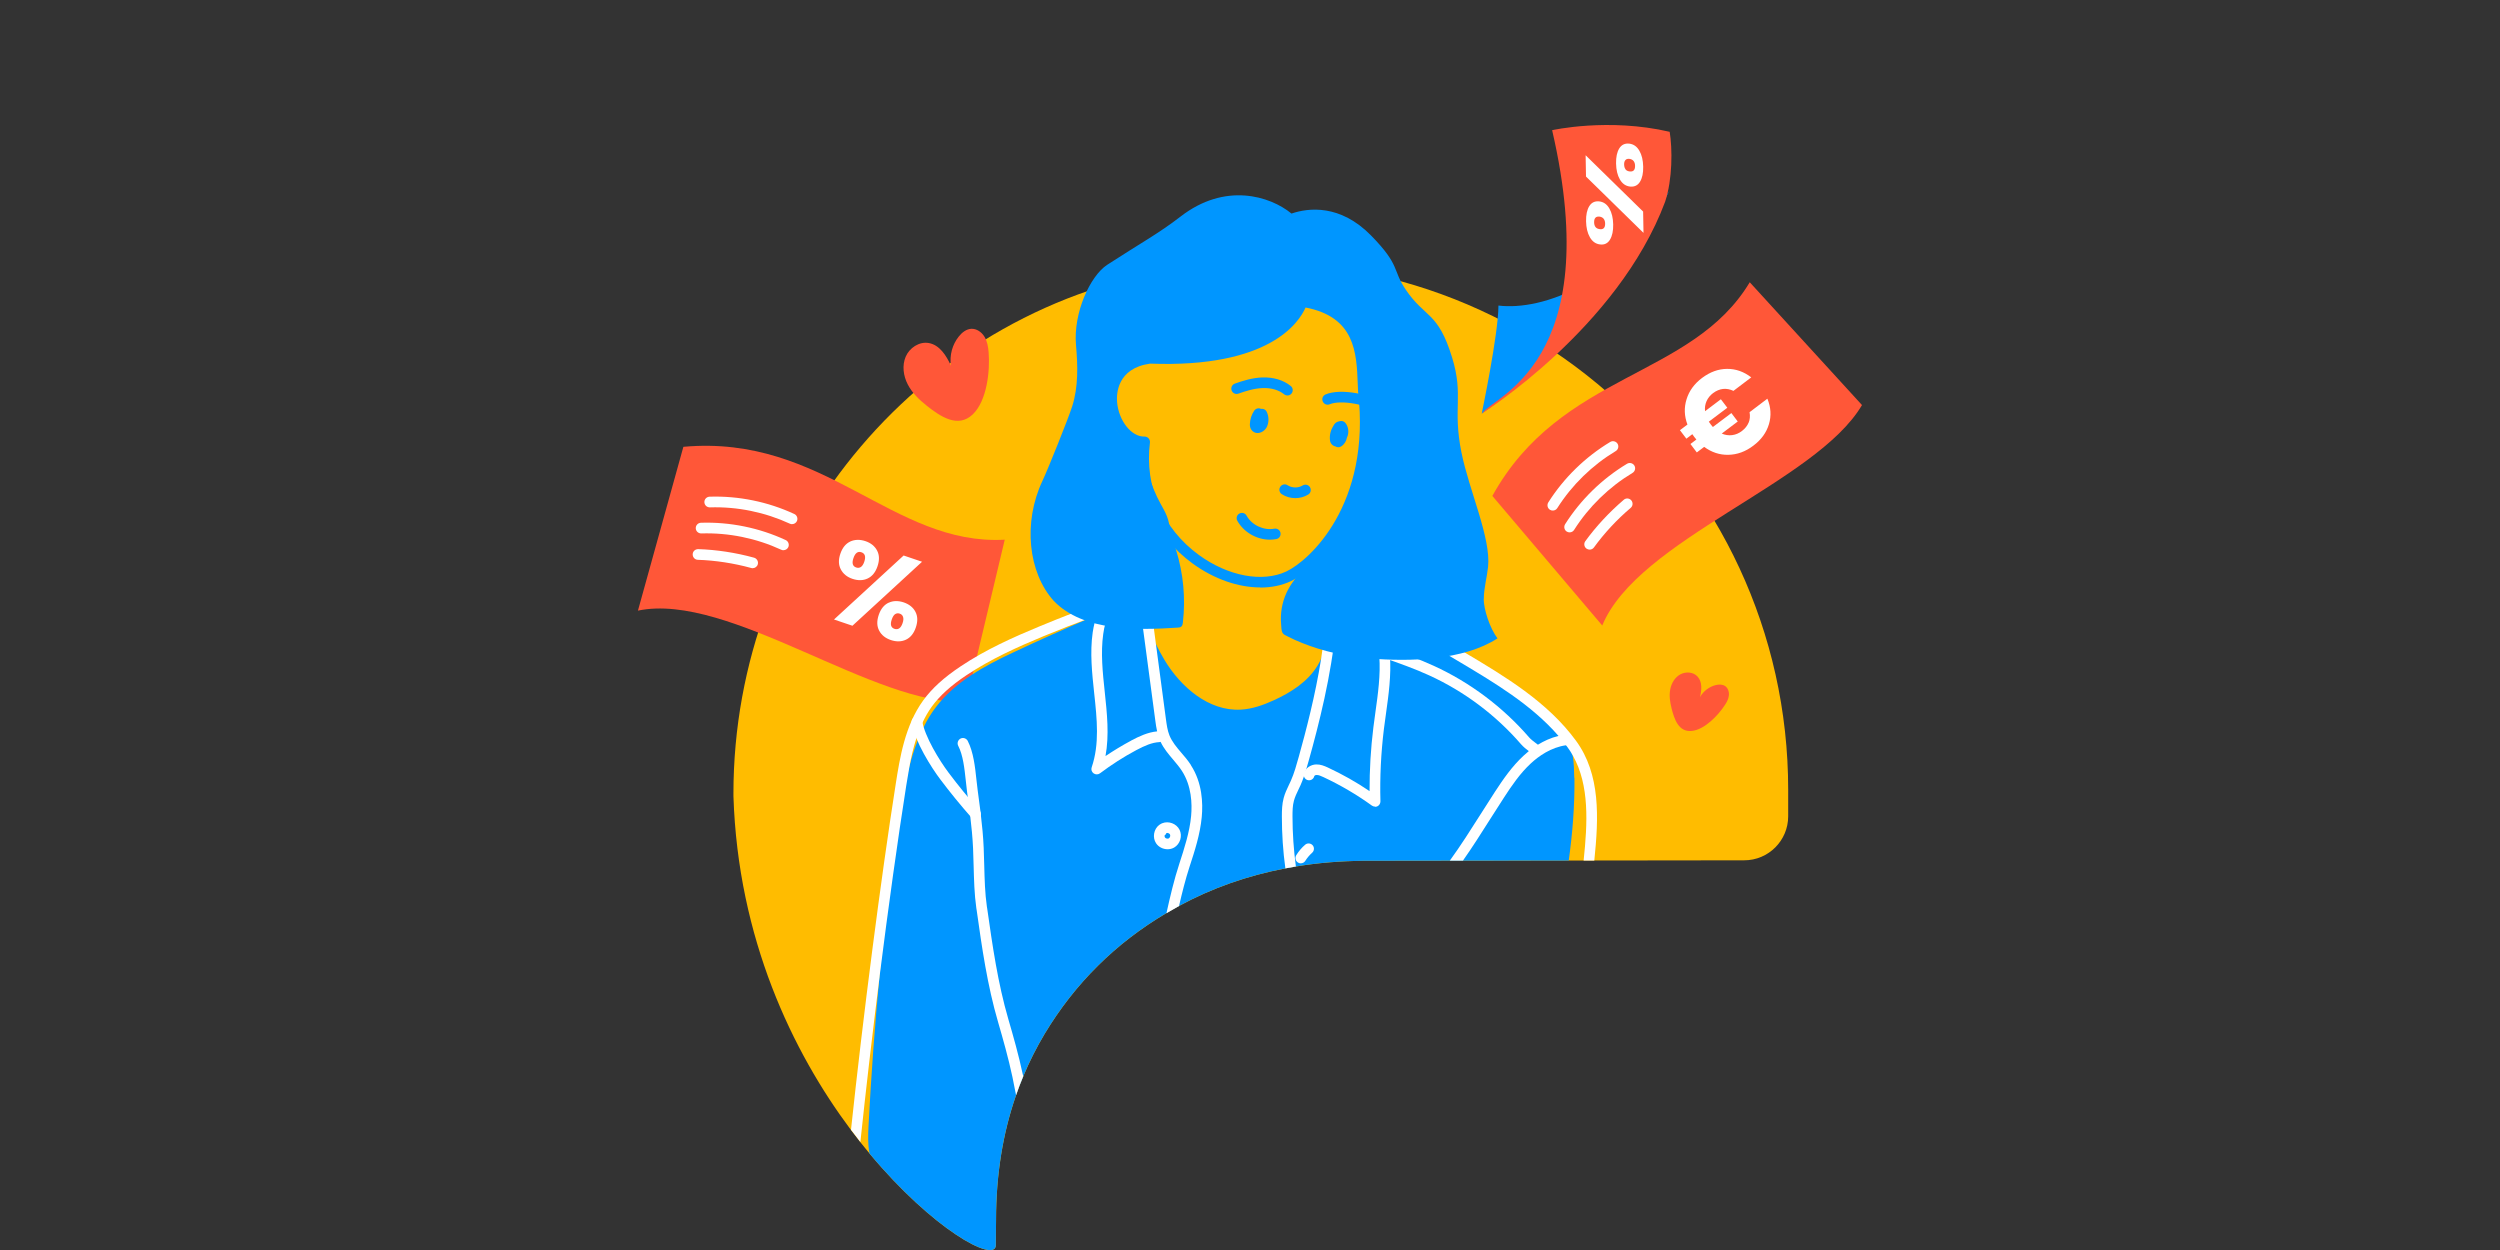 <?xml version="1.0" encoding="UTF-8"?>
<svg id="exemple" xmlns="http://www.w3.org/2000/svg" width="400" height="200" viewBox="0 0 400 200">
  <rect x="0" y="0" width="400" height="200" fill="#333333" stroke="none"/>
  <path d="M286.11,126.36v4.24c0,3.89-3.15,7.05-7.04,7.05l-23.99.03h-4.08s-16.94.03-16.94.03h-2.1l-13.81.02c-3.73.03-7.34.33-10.81.91-.56.09-1.12.19-1.68.3-6.08,1.16-11.76,3.16-17.03,6.02-.08.03-.15.08-.23.12-.61.33-1.2.67-1.78,1.02-8.14,4.81-14.63,11.25-19.47,19.31-1.31,2.19-2.46,4.47-3.44,6.83-.42.99-.8,2-1.15,3.02-2.12,6.11-3.19,12.75-3.19,19.91h0c0,1.4-.04,4.12-.04,4.12-.19,2.8-10.07-2.56-20.2-14.72-.5-.6-.99-1.21-1.49-1.84-.5-.63-1-1.28-1.5-1.95h0c-9.33-12.47-18.07-30.63-18.79-53.4v-.42c0-41.9,30.41-78.12,71.89-84.07,52.15-7.48,96.87,32.78,96.87,83.48Z" style="fill: #ffbc00; stroke-width: 0px;"/>
  <g>
    <path d="M109.35,71.49c22.6-2.05,33.43,15.86,51.41,14.86l-6.17,25.91c-14.43.93-37.9-17.62-52.52-14.56l7.27-26.21h0Z" style="fill: #ff5738; stroke-width: 0px;"/>
    <path d="M147.53,89.88l-11.14,10.24-2.95-1,11.14-10.24,2.95,1ZM136.04,86.64c.73-.33,1.54-.35,2.42-.06s1.51.81,1.88,1.52c.37.71.39,1.54.06,2.51s-.86,1.61-1.58,1.95c-.72.34-1.53.35-2.41.06s-1.51-.81-1.88-1.52c-.38-.71-.4-1.55-.07-2.51.33-.97.86-1.61,1.59-1.95h0ZM136.55,89.3c-.28.81-.13,1.31.45,1.5.27.09.52.06.74-.08.22-.15.4-.42.54-.83.28-.82.13-1.33-.46-1.53-.57-.19-.99.12-1.27.94h0ZM142.18,96.44c.72-.34,1.53-.35,2.41-.06.88.3,1.51.8,1.88,1.51.37.71.39,1.54.06,2.51-.33.97-.86,1.61-1.58,1.95-.72.34-1.53.35-2.41.06-.88-.3-1.51-.8-1.88-1.52-.37-.71-.39-1.54-.06-2.51s.86-1.61,1.58-1.95h0ZM143.22,98.26c-.22.15-.4.44-.54.86-.28.81-.13,1.31.45,1.5.27.09.52.06.74-.08.22-.15.4-.42.54-.83.14-.4.17-.74.08-1-.08-.26-.26-.44-.54-.53-.27-.09-.52-.06-.74.09h0Z" style="fill: #fff; stroke-width: 0px;"/>
    <g>
      <path d="M126.73,83.87c-.12,0-.24-.03-.35-.08-3.99-1.84-8.41-2.75-12.8-2.61-.48,0-.86-.35-.88-.83-.01-.47.35-.86.83-.88,4.65-.15,9.34.81,13.56,2.77.42.19.61.7.42,1.13-.15.31-.45.49-.77.49h0Z" style="fill: #fff; stroke-width: 0px;"/>
      <path d="M125.35,88.04c-.12,0-.24-.03-.35-.08-3.99-1.84-8.4-2.75-12.8-2.61-.47,0-.86-.35-.88-.83-.01-.47.35-.86.83-.88,4.65-.15,9.34.81,13.56,2.77.42.19.61.7.42,1.13-.15.31-.45.49-.77.49h0Z" style="fill: #fff; stroke-width: 0px;"/>
      <path d="M120.43,90.91c-.08,0-.15,0-.23-.03-2.8-.77-5.76-1.22-8.54-1.31-.47-.01-.84-.4-.83-.88s.4-.83.88-.83c2.91.09,6,.56,8.94,1.37.45.13.72.59.6,1.05-.1.38-.45.63-.82.63h0Z" style="fill: #fff; stroke-width: 0px;"/>
    </g>
  </g>
  <g>
    <path d="M251.91,124.44c.05,4.53-.31,8.88-.91,13.25l-16.94.02h-2.1l-13.81.02c-3.73.03-7.34.33-10.81.91-.56.09-1.12.19-1.68.3-6.08,1.16-11.76,3.16-17.03,6.02-.08.03-.15.08-.23.12-.61.33-1.2.67-1.78,1.02-8.14,4.81-14.63,11.25-19.47,19.31-1.31,2.19-2.46,4.47-3.44,6.83-.42.99-.8,2-1.15,3.02-2.12,6.11-3.19,12.75-3.19,19.91h0c0,1.4-.04,4.12-.04,4.12-.19,2.8-10.07-2.56-20.2-14.72-.3-1.47-.24-3.03-.16-4.53.41-7.92.99-15.84,1.74-23.74,0-.04.01-.08.01-.13.49-5.24,1.06-10.46,1.7-15.68.66-5.36,1.4-10.7,2.62-15.96.13-.58.27-1.15.42-1.73t0-.01c.36-1.42.79-2.84,1.33-4.19.29-.76.61-1.5.97-2.22h0c.56-1.15,1.22-2.25,2-3.26,3.07-4.03,7.69-6.54,12.27-8.69,4.17-1.96,8.26-3.8,12.4-5.56.02-.01.04-.02.06-.03.35-.15.7-.3,1.06-.45.72-.3,1.43-.6,2.16-.89h0c.15-.06.29-.13.44-.19h0c1.44-.58,2.88-1.15,4.35-1.7.39-.15.78-.31,1.18-.45-.63,2.65.07,5.34,1.24,7.84.42.89.9,1.75,1.39,2.58,2.63,4.38,7.11,8.24,12.22,7.96,1.83-.1,3.6-.73,5.26-1.49,2.77-1.26,5.47-2.98,7.04-5.59.19-.31.35-.63.51-.97.86-1.81,1.33-3.84,2.18-5.61.42-.88.93-1.69,1.63-2.39,1.19.15,2.36.35,3.51.61h0c.08.01.17.03.24.06.68.15,1.36.33,2.02.53,3.23.94,6.32,2.3,9.31,3.95,4.04,2.24,7.69,5.13,11.57,7.62,3.19,2.05,6.77,4.1,8.64,7.3.27.47.51.96.7,1.48.02.04.03.08.05.13.21.58.35,1.17.45,1.77,0,0,0,0,0,0,.19,1.15.22,2.34.24,3.51Z" style="fill: #0096ff; stroke-width: 0px;"/>
    <g>
      <path d="M190.55,122.41c-.45-.7-.99-1.34-1.52-1.95-.78-.91-1.51-1.78-1.92-2.8-.32-.79-.44-1.7-.56-2.58l-1.61-12.09-.35-2.66c-.29-2.18-.5-3.76-.24-5.88.28-2.25,1.21-5.2,2.61-6.35.35-.29.41-.81.13-1.18-.29-.37-.8-.45-1.18-.17-1.85,1.33-3.35,3.03-4.81,4.66l-3.24,3.65c-.31.35-.64.72-.94,1.09-.38.46-.72.95-1.02,1.5-.13.23-.24.47-.34.73-.01.02-.03.05-.03.07-.32.78-.54,1.68-.7,2.75-.46,3.23-.1,6.52.24,9.71.45,4.17.87,8.12-.4,11.86-.13.35,0,.75.31.97s.72.21,1.02-.01c1.84-1.38,3.79-2.64,5.81-3.71,1.36-.72,2.5-1.22,3.68-1.28.07,0,.14-.02.21-.04.51,1.09,1.29,2,2.03,2.87.51.61.99,1.17,1.38,1.78,1.54,2.39,1.65,5.23,1.47,7.2-.24,2.59-1.08,5.15-1.88,7.62-.85,2.58-1.48,5.29-2.07,7.95.58-.35,1.18-.69,1.78-1.02.08-.04.15-.08.23-.12.49-2.12,1.02-4.25,1.68-6.28.84-2.56,1.7-5.21,1.96-7.98.21-2.24.08-5.49-1.73-8.28ZM181,118.49c-1.41.75-2.79,1.59-4.12,2.48.62-3.38.24-6.86-.12-10.26-.33-3.09-.67-6.27-.24-9.29.17-1.25.45-2.2.88-2.98.22-.4.48-.78.77-1.15h0c.3-.38.63-.76.95-1.12l3.24-3.65c.26-.29.52-.58.79-.88-.25.9-.42,1.79-.52,2.59-.06.47-.09.93-.11,1.36-.08,1.7.13,3.18.36,4.94l1.97,14.76c.08.57.15,1.15.29,1.73-1.49.14-2.87.79-4.14,1.46Z" style="fill: #fff; stroke-width: 0px;"/>
      <path d="M188.73,132.77c-.49-.99-1.76-1.47-2.78-1.05-.13.05-.25.12-.35.19-.04.02-.08.05-.13.08-.88.67-1.11,2.02-.5,2.93.41.62,1.13.96,1.85.96.36,0,.72-.09,1.04-.27.96-.55,1.36-1.85.87-2.84ZM187.02,134.14c-.19.1-.51.03-.63-.15-.06-.09-.07-.21-.06-.32.14-.09.25-.23.31-.39.19-.05.47.06.56.24.1.19,0,.51-.19.61Z" style="fill: #fff; stroke-width: 0px;"/>
      <path d="M213.71,100.41c-.64,7.5-2.74,15.66-4.27,21.14-.13.48-.27.97-.42,1.46-.12.4-.25.81-.39,1.21-.16.47-.34.94-.54,1.4-.11.25-.23.5-.35.74-.29.6-.55,1.16-.71,1.75-.22.79-.23,1.65-.23,2.52,0,2.68.19,5.36.54,8.01-.56.09-1.12.19-1.68.3-.38-2.75-.56-5.52-.56-8.3,0-.96.02-1.98.29-2.97.19-.73.51-1.39.81-2.03.11-.24.22-.47.33-.7.54-1.22.91-2.55,1.27-3.84,1.16-4.16,2.65-9.87,3.57-15.63.28-1.75.5-3.49.65-5.2.04-.47.45-.81.92-.78.26.03.48.16.62.36.12.15.17.35.16.56Z" style="fill: #fff; stroke-width: 0px;"/>
      <path d="M220.01,129.06c-.17,0-.35-.06-.5-.16-2.43-1.76-5.06-3.3-7.78-4.57-.41-.19-.77-.35-1.09-.33-.19,0-.33.11-.35.16-.09.46-.54.76-1,.67-.46-.09-.76-.54-.67-1,.19-.97,1.14-1.5,1.97-1.52.69-.02,1.29.23,1.86.49,2.32,1.08,4.56,2.34,6.68,3.78-.01-3.4.19-6.82.61-10.19.1-.82.22-1.65.33-2.47.41-2.92.83-5.94.62-8.87-.33-4.54-1.52-7.23-3.96-8.96-.38-.27-.47-.81-.2-1.19s.81-.47,1.19-.2c3.68,2.62,4.43,6.84,4.67,10.23.22,3.12-.21,6.22-.63,9.23-.11.81-.23,1.63-.33,2.44-.47,3.84-.67,7.75-.56,11.61,0,.33-.17.63-.45.78-.13.07-.26.1-.4.1h0Z" style="fill: #fff; stroke-width: 0px;"/>
      <path d="M208.13,138.14c-.15,0-.31-.04-.45-.13-.4-.25-.52-.77-.28-1.18.39-.63.86-1.19,1.42-1.67.35-.31.89-.27,1.2.08s.27.89-.08,1.2c-.42.38-.79.81-1.09,1.29-.16.26-.44.4-.72.4h0Z" style="fill: #fff; stroke-width: 0px;"/>
      <path d="M251.48,118.28c.03.29-.08.57-.29.74-.13.11-.28.18-.45.2-.06,0-.1.01-.16.02-2.43.33-4.41,1.76-5.65,2.91-1.72,1.59-3.06,3.56-4.28,5.44-.77,1.18-1.55,2.41-2.3,3.59-1.38,2.18-2.78,4.39-4.28,6.52h-2.1c1.75-2.41,3.35-4.94,4.93-7.43.75-1.19,1.53-2.42,2.31-3.61,1.29-1.97,2.7-4.03,4.56-5.75.26-.24.54-.49.85-.74.43-.35.91-.7,1.45-1.02.95-.58,2.06-1.11,3.3-1.4h0c.36-.08.74-.15,1.12-.2.01,0,.03,0,.05,0,.47-.06.89.28.95.74Z" style="fill: #fff; stroke-width: 0px;"/>
      <path d="M245.77,120.86c-.19,0-.39-.07-.55-.2-.19-.16-.38-.31-.58-.46-.44-.33-.89-.68-1.29-1.14-4.01-4.64-9.08-8.44-14.66-10.99-2.35-1.08-4.83-1.95-7.24-2.8-.45-.15-.67-.64-.52-1.08s.65-.67,1.09-.52c2.44.86,4.97,1.75,7.38,2.86,5.8,2.65,11.07,6.61,15.24,11.43.28.32.65.61,1.04.9.22.17.44.33.64.51.36.31.4.84.1,1.2-.17.19-.41.3-.65.3h0Z" style="fill: #fff; stroke-width: 0px;"/>
      <path d="M156.09,131.12c-.24,0-.47-.1-.64-.29-1.75-1.98-3.45-4.06-5.04-6.18-1.36-1.8-4.05-6.01-4.54-9.02-.08-.47.24-.9.7-.98s.9.24.98.7c.41,2.5,2.75,6.32,4.22,8.27,1.56,2.08,3.23,4.12,4.96,6.07.31.35.28.89-.08,1.2-.16.15-.36.22-.56.22h0Z" style="fill: #fff; stroke-width: 0px;"/>
      <path d="M163.66,171.97c-.67-3.16-1.55-6.24-2.32-8.88-1.69-5.79-2.55-11.83-3.38-17.67l-.06-.37c-.31-2.15-.36-4.28-.42-6.54-.02-.94-.05-1.9-.09-2.86-.08-1.82-.25-3.57-.46-5.32h0c-.01-.13-.03-.23-.04-.34,0,0,0-.02,0-.03-.13-1.06-.27-2.11-.42-3.2l-.05-.38c-.07-.51-.13-1.06-.19-1.63-.22-2.05-.47-4.39-1.39-6.2-.22-.42-.73-.59-1.15-.38-.42.22-.59.73-.38,1.15.79,1.54,1,3.61,1.22,5.61.06.58.13,1.14.19,1.68l.05.38c.02.17.05.34.07.51.14,1.04.27,2.07.4,3.09h0c.2,1.7.37,3.39.45,5.13.04.94.07,1.9.09,2.82.06,2.2.11,4.49.43,6.74l.06.37c.83,5.9,1.7,12.01,3.43,17.91.76,2.62,1.63,5.66,2.29,8.76.08.4.16.8.24,1.21.1.56.21,1.13.34,1.7.35-1.02.73-2.03,1.15-3.02-.01-.08-.03-.17-.05-.25Z" style="fill: #fff; stroke-width: 0px;"/>
      <path d="M177.73,97.48h0c-.09.14-.23.24-.4.31-.6.22-1.19.43-1.79.65-.35.12-.69.24-1.03.38-.02,0-.04.01-.06.03-2.5.93-4.99,1.91-7.44,2.92-4.1,1.7-8.44,3.64-12.37,6.26-2.52,1.68-4.29,3.29-5.56,5.04-.58.8-1.06,1.66-1.48,2.55-.38.81-.71,1.66-.98,2.51-.5,1.54-.86,3.12-1.13,4.64t0,.01c-.18,1-.34,1.98-.49,2.91-1.35,8.57-2.86,19.41-4.26,30.47,0,.04,0,.08-.01.13-1.14,9.06-2.21,18.24-3.07,26.43-.5-.63-1-1.28-1.5-1.95h0c1.91-17.99,4.78-40.21,7.16-55.35.65-4.15,1.47-9.33,4.39-13.35,1.4-1.93,3.3-3.66,6-5.46,4.05-2.71,8.48-4.68,12.66-6.41,3.42-1.42,6.92-2.77,10.4-4.01.06-.02.12-.03.17-.03.39-.06.78.17.92.55.1.28.05.56-.11.79Z" style="fill: #fff; stroke-width: 0px;"/>
      <path d="M255.09,137.68h-1.71c.63-6,.95-12.01-1.7-16.75,0,0,0,0,0,0-.26-.48-.56-.94-.89-1.39-.07-.1-.14-.19-.22-.29-.39-.51-.79-1.02-1.21-1.5h0c-4.32-4.99-10.31-8.55-15.66-11.74-4.08-2.43-8.27-4.92-12.6-7.05-.29-.15-.59-.29-.89-.44-.38.25-.9.15-1.16-.23l-.1-.15-.35-.51c-.22-.31-.2-.74.04-1.04.2-.24.53-.35.83-.29.06.01.12.03.17.06,5.18,2.37,10.13,5.32,14.93,8.17,6.11,3.64,13.03,7.75,17.59,13.99,3.94,5.38,3.64,12.28,2.93,19.16Z" style="fill: #fff; stroke-width: 0px;"/>
    </g>
  </g>
  <g>
    <path d="M238.78,79.34c11-19.85,31.91-18.74,41.18-34.18l17.96,19.65c-7.34,12.46-35.87,21.46-41.56,35.27l-17.59-20.74h0Z" style="fill: #ff5738; stroke-width: 0px;"/>
    <path d="M279.78,67.64c.21-.52.26-1.08.15-1.69l2.85-2.16c.57,1.38.65,2.74.25,4.08-.4,1.34-1.23,2.49-2.5,3.44-1.25.95-2.58,1.43-3.99,1.46-1.4.03-2.69-.4-3.87-1.27l-1.18.89-1.02-1.35.95-.72c-.08-.08-.19-.22-.33-.4-.15-.19-.25-.34-.32-.45l-.95.72-1.03-1.36,1.2-.9c-.51-1.36-.56-2.71-.14-4.05.41-1.34,1.24-2.48,2.48-3.41,1.27-.95,2.59-1.44,4-1.45s2.69.45,3.87,1.36l-2.85,2.16c-.55-.26-1.11-.37-1.66-.31s-1.09.29-1.58.65c-.49.37-.84.8-1.06,1.3-.22.5-.31,1.04-.24,1.61l2.53-1.91,1.03,1.36-2.96,2.23c.06.1.17.25.32.45.14.18.24.31.33.4l2.96-2.23,1.02,1.35-2.56,1.93c.54.24,1.1.32,1.66.25s1.09-.29,1.58-.67.85-.82,1.06-1.34v.02Z" style="fill: #fff; stroke-width: 0px;"/>
    <g>
      <path d="M248.44,81.69c-.15,0-.31-.04-.45-.13-.4-.25-.51-.78-.26-1.18,2.49-3.93,5.92-7.27,9.91-9.67.4-.24.92-.11,1.17.29.24.4.11.93-.29,1.17-3.76,2.26-7,5.41-9.35,9.12-.16.26-.44.4-.72.4Z" style="fill: #fff; stroke-width: 0px;"/>
      <path d="M251.13,85.18c-.15,0-.31-.04-.45-.13-.4-.25-.51-.78-.26-1.18,2.49-3.93,5.92-7.27,9.91-9.67.4-.24.92-.11,1.17.29.24.4.11.93-.29,1.17-3.76,2.26-7,5.41-9.35,9.12-.16.26-.44.4-.72.4Z" style="fill: #fff; stroke-width: 0px;"/>
      <path d="M254.34,87.94c-.17,0-.35-.06-.5-.16-.38-.28-.47-.81-.19-1.19,1.71-2.36,3.84-4.65,6.16-6.63.35-.31.9-.26,1.2.1s.26.9-.1,1.2c-2.22,1.88-4.25,4.08-5.88,6.33-.17.23-.42.35-.69.35h0Z" style="fill: #fff; stroke-width: 0px;"/>
    </g>
  </g>
  <path d="M148.29,64.92c-1.21-.95-2.34-2.04-3.05-3.41s-.93-3.03-.33-4.44,2.16-2.45,3.67-2.19c1.75.29,2.84,2.02,3.57,3.63-.25-1.66.22-3.4,1.28-4.7.49-.61,1.17-1.15,1.95-1.2.86-.06,1.68.52,2.13,1.26s.6,1.62.67,2.49c.24,2.93-.25,7.76-2.55,9.95-2.37,2.25-5.16.33-7.34-1.38h0Z" style="fill: #ff5738; stroke-width: 0px;"/>
  <path d="M267.45,113.32c-.25-.97-.4-1.99-.22-2.98.18-.99.72-1.94,1.6-2.43s2.09-.41,2.77.33c.79.85.67,2.17.4,3.3.53-.95,1.47-1.67,2.53-1.93.5-.12,1.06-.13,1.49.16.47.32.66.94.6,1.5s-.33,1.08-.65,1.55c-1.04,1.61-3.22,3.92-5.28,4.13-2.12.22-2.8-1.88-3.25-3.64h.01Z" style="fill: #ff5738; stroke-width: 0px;"/>
  <g>
    <path d="M239.76,48.89c6.95.85,19.78-3.52,27.38-18.42l-10.84,16.85c-8.6,10.4-10.47,12.53-19.23,18.87,0,0,2.68-12.77,2.68-17.3h0Z" style="fill: #0096ff; stroke-width: 0px;"/>
    <path d="M237.08,66.18c1.7-2.73,19.9-8,11.26-45.35,0,0,8.99-2.03,18.81.26.44,2.71.47,7.55-.73,11.19-7.57,20.25-29.34,33.89-29.34,33.89h0Z" style="fill: #ff5738; stroke-width: 0px;"/>
    <path d="M253.7,24.84l9.2,9.01.06,3.41-9.2-9.01s-.06-3.41-.06-3.41ZM254.38,37.96c-.39-.68-.59-1.54-.61-2.56s.15-1.82.51-2.41.9-.84,1.59-.77c.7.08,1.24.46,1.63,1.14.39.68.59,1.53.61,2.55.02,1.02-.15,1.83-.51,2.43s-.9.86-1.59.77c-.7-.08-1.24-.47-1.63-1.15ZM255.96,36.67c.58.07.87-.23.86-.89,0-.32-.08-.57-.23-.77-.15-.19-.37-.31-.66-.35-.59-.07-.88.24-.87.91.01.66.31,1.03.9,1.09h0ZM259.18,28.71c-.39-.67-.59-1.52-.61-2.55s.15-1.82.51-2.41c.36-.59.9-.84,1.59-.77.7.08,1.24.46,1.63,1.14.39.67.59,1.52.61,2.55s-.15,1.82-.51,2.41c-.36.59-.9.84-1.59.77-.7-.08-1.24-.46-1.63-1.14ZM260.08,27.1c.15.19.38.3.67.33.58.07.87-.23.86-.89,0-.32-.08-.57-.23-.77-.15-.19-.37-.31-.66-.35s-.51.03-.65.19c-.15.16-.22.4-.21.72s.08.57.23.76h0Z" style="fill: #fff; stroke-width: 0px;"/>
  </g>
  <g>
    <path d="M201.64,93.99c-3.5,0-7.37-1.32-10.81-3.82-6.07-4.41-9.26-11.35-8.63-18.7-2.91-.54-4.91-3.87-5.17-7.02-.29-3.37,1.36-7.24,6.83-7.98.05,0,.1,0,.15,0,20.84.81,23.47-8.35,23.5-8.44.11-.42.53-.7.96-.63,9.99,1.56,10.29,9.03,10.48,13.98.01.38.03.74.05,1.11,2.24,19.06-8.5,28.63-12.44,30.49-1.47.69-3.14,1.03-4.9,1.03h-.01ZM183.14,69.85c.24,0,.47.1.63.28s.25.43.22.68c-.89,7.05,2.04,13.78,7.85,18,4.67,3.39,10.16,4.42,13.98,2.62,3.65-1.72,13.6-10.7,11.47-28.78v-.06c-.02-.38-.03-.76-.05-1.15-.19-5.02-.42-10.7-8.35-12.24-1.06,2.43-5.85,9.7-24.87,8.98-5.31.75-5.39,4.88-5.29,6.13.25,3.02,2.31,5.61,4.39,5.54h.03,0Z" style="fill: #0096ff; stroke-width: 0px;"/>
    <path d="M201.22,69.29c-.42,0-.81-.21-1.04-.58-.19-.31-.21-.63-.2-.85.02-.77.27-1.53.7-2.16.23-.33.66-.46,1.04-.3.01,0,.03.01.04.02.06-.01.13-.01.19-.01.31.01.59.19.72.47.35.72.38,1.59.07,2.33-.24.58-.84,1.03-1.43,1.07h-.1Z" style="fill: #0096ff; stroke-width: 0px;"/>
    <path d="M214.12,71.56c-.17,0-.33-.05-.47-.14-.19-.03-.36-.13-.51-.26-.31-.29-.34-.65-.35-.77-.08-.77.11-1.56.53-2.21.03-.06.06-.11.09-.17.06-.1.24-.4.62-.54.11-.04.23-.07.34-.08.32-.09.68,0,.9.29.39.49.54,1.14.42,1.79-.03.19-.1.38-.18.54-.1.58-.43,1.11-.93,1.42-.14.09-.3.13-.45.13h0Z" style="fill: #0096ff; stroke-width: 0px;"/>
    <path d="M207.25,79.7c-.76,0-1.52-.21-2.16-.63-.4-.26-.51-.79-.25-1.18.26-.4.79-.51,1.18-.25.7.46,1.7.47,2.41.03.4-.24.92-.12,1.17.29.24.4.12.93-.29,1.17-.62.38-1.34.57-2.07.57h0Z" style="fill: #0096ff; stroke-width: 0px;"/>
    <path d="M203.19,86.35c-2.11,0-4.19-1.18-5.22-3.03-.23-.41-.08-.93.33-1.15.41-.23.93-.08,1.15.33.83,1.52,2.75,2.41,4.44,2.09.46-.09.91.22.99.67.09.46-.22.91-.67.99-.34.06-.69.1-1.04.1h0Z" style="fill: #0096ff; stroke-width: 0px;"/>
    <path d="M205.99,63.27c-.19,0-.38-.06-.54-.19-.85-.69-2.07-1.04-3.43-.99-1.36.05-2.72.48-3.87.89-.45.16-.93-.07-1.09-.51s.07-.93.51-1.09c1.28-.46,2.8-.93,4.39-.99,1.77-.06,3.39.42,4.56,1.37.37.29.42.83.13,1.2-.17.21-.42.32-.66.32h0Z" style="fill: #0096ff; stroke-width: 0px;"/>
    <path d="M221.01,66.32c-.22,0-.42-.08-.59-.24-1.38-1.34-5.89-2.16-7.66-1.4-.43.19-.93-.01-1.12-.45s.01-.93.45-1.12c2.39-1.03,7.64-.07,9.51,1.75.34.33.35.87.02,1.2-.17.17-.39.26-.61.26h0Z" style="fill: #0096ff; stroke-width: 0px;"/>
    <path d="M237.41,95.83c0-1.72.5-3.41.68-5.12.49-4.63-3.03-12.22-4.26-18.33-1.44-7.14.4-9.03-1.5-15.2-2.26-7.36-4.31-6.27-7.39-10.8-2.21-3.24-.81-3.85-5.58-8.71-4.92-5.01-9.99-4.44-12.72-3.5-3.46-2.83-10.63-5.03-17.74.47-3.53,2.73-6.54,4.34-11.75,7.73-2.75,1.8-5.44,7.71-4.99,12.84.29,3.28.39,6.67-.61,9.81-.65,2.02-3.85,9.99-4.75,11.9-3.15,6.67-2.29,14.7,1.8,19.22,4.72,4.94,13.54,4.69,19.81,4.28.22-.01.46-.03.62-.19.17-.15.2-.4.23-.63.45-3.87.08-7.82-1.07-11.54-.46-1.49-.88-2.88-1.17-4.4s-1.25-2.77-1.88-4.13c-.71-1.52-1.31-3.12-1.7-4.76-.08-.38-.78-3.98-.31-4.1-2.89.72-6.32-1.6-5.37-8.23.95-6.63,7.63-5.05,13.37-5.1s14.57-1.84,17.19-9.14c.32-.9,5.26,2.39,5.66,2.77.88.83,1.68,1.79,2.35,2.8s.66,1.85.9,2.98c1.54,7.24,1.84,15.79-.79,22.79-1.08,2.88-2.61,5.61-4.58,7.97s-4.37,4.17-5.81,6.91c-.06.13-.13.25-.19.38-.74,1.59-1.04,3.37-.88,5.11.03.38.03,1,.22,1.34.17.3.51.42.83.58.77.4,1.55.75,2.34,1.06,3.4,1.36,7.04,2.14,10.68,2.45,6.48.56,15.1.33,20.55-3.2-1.23-1.63-2.21-4.64-2.21-6.36v.02Z" style="fill: #0096ff; stroke-width: 0px;"/>
  </g>
</svg>